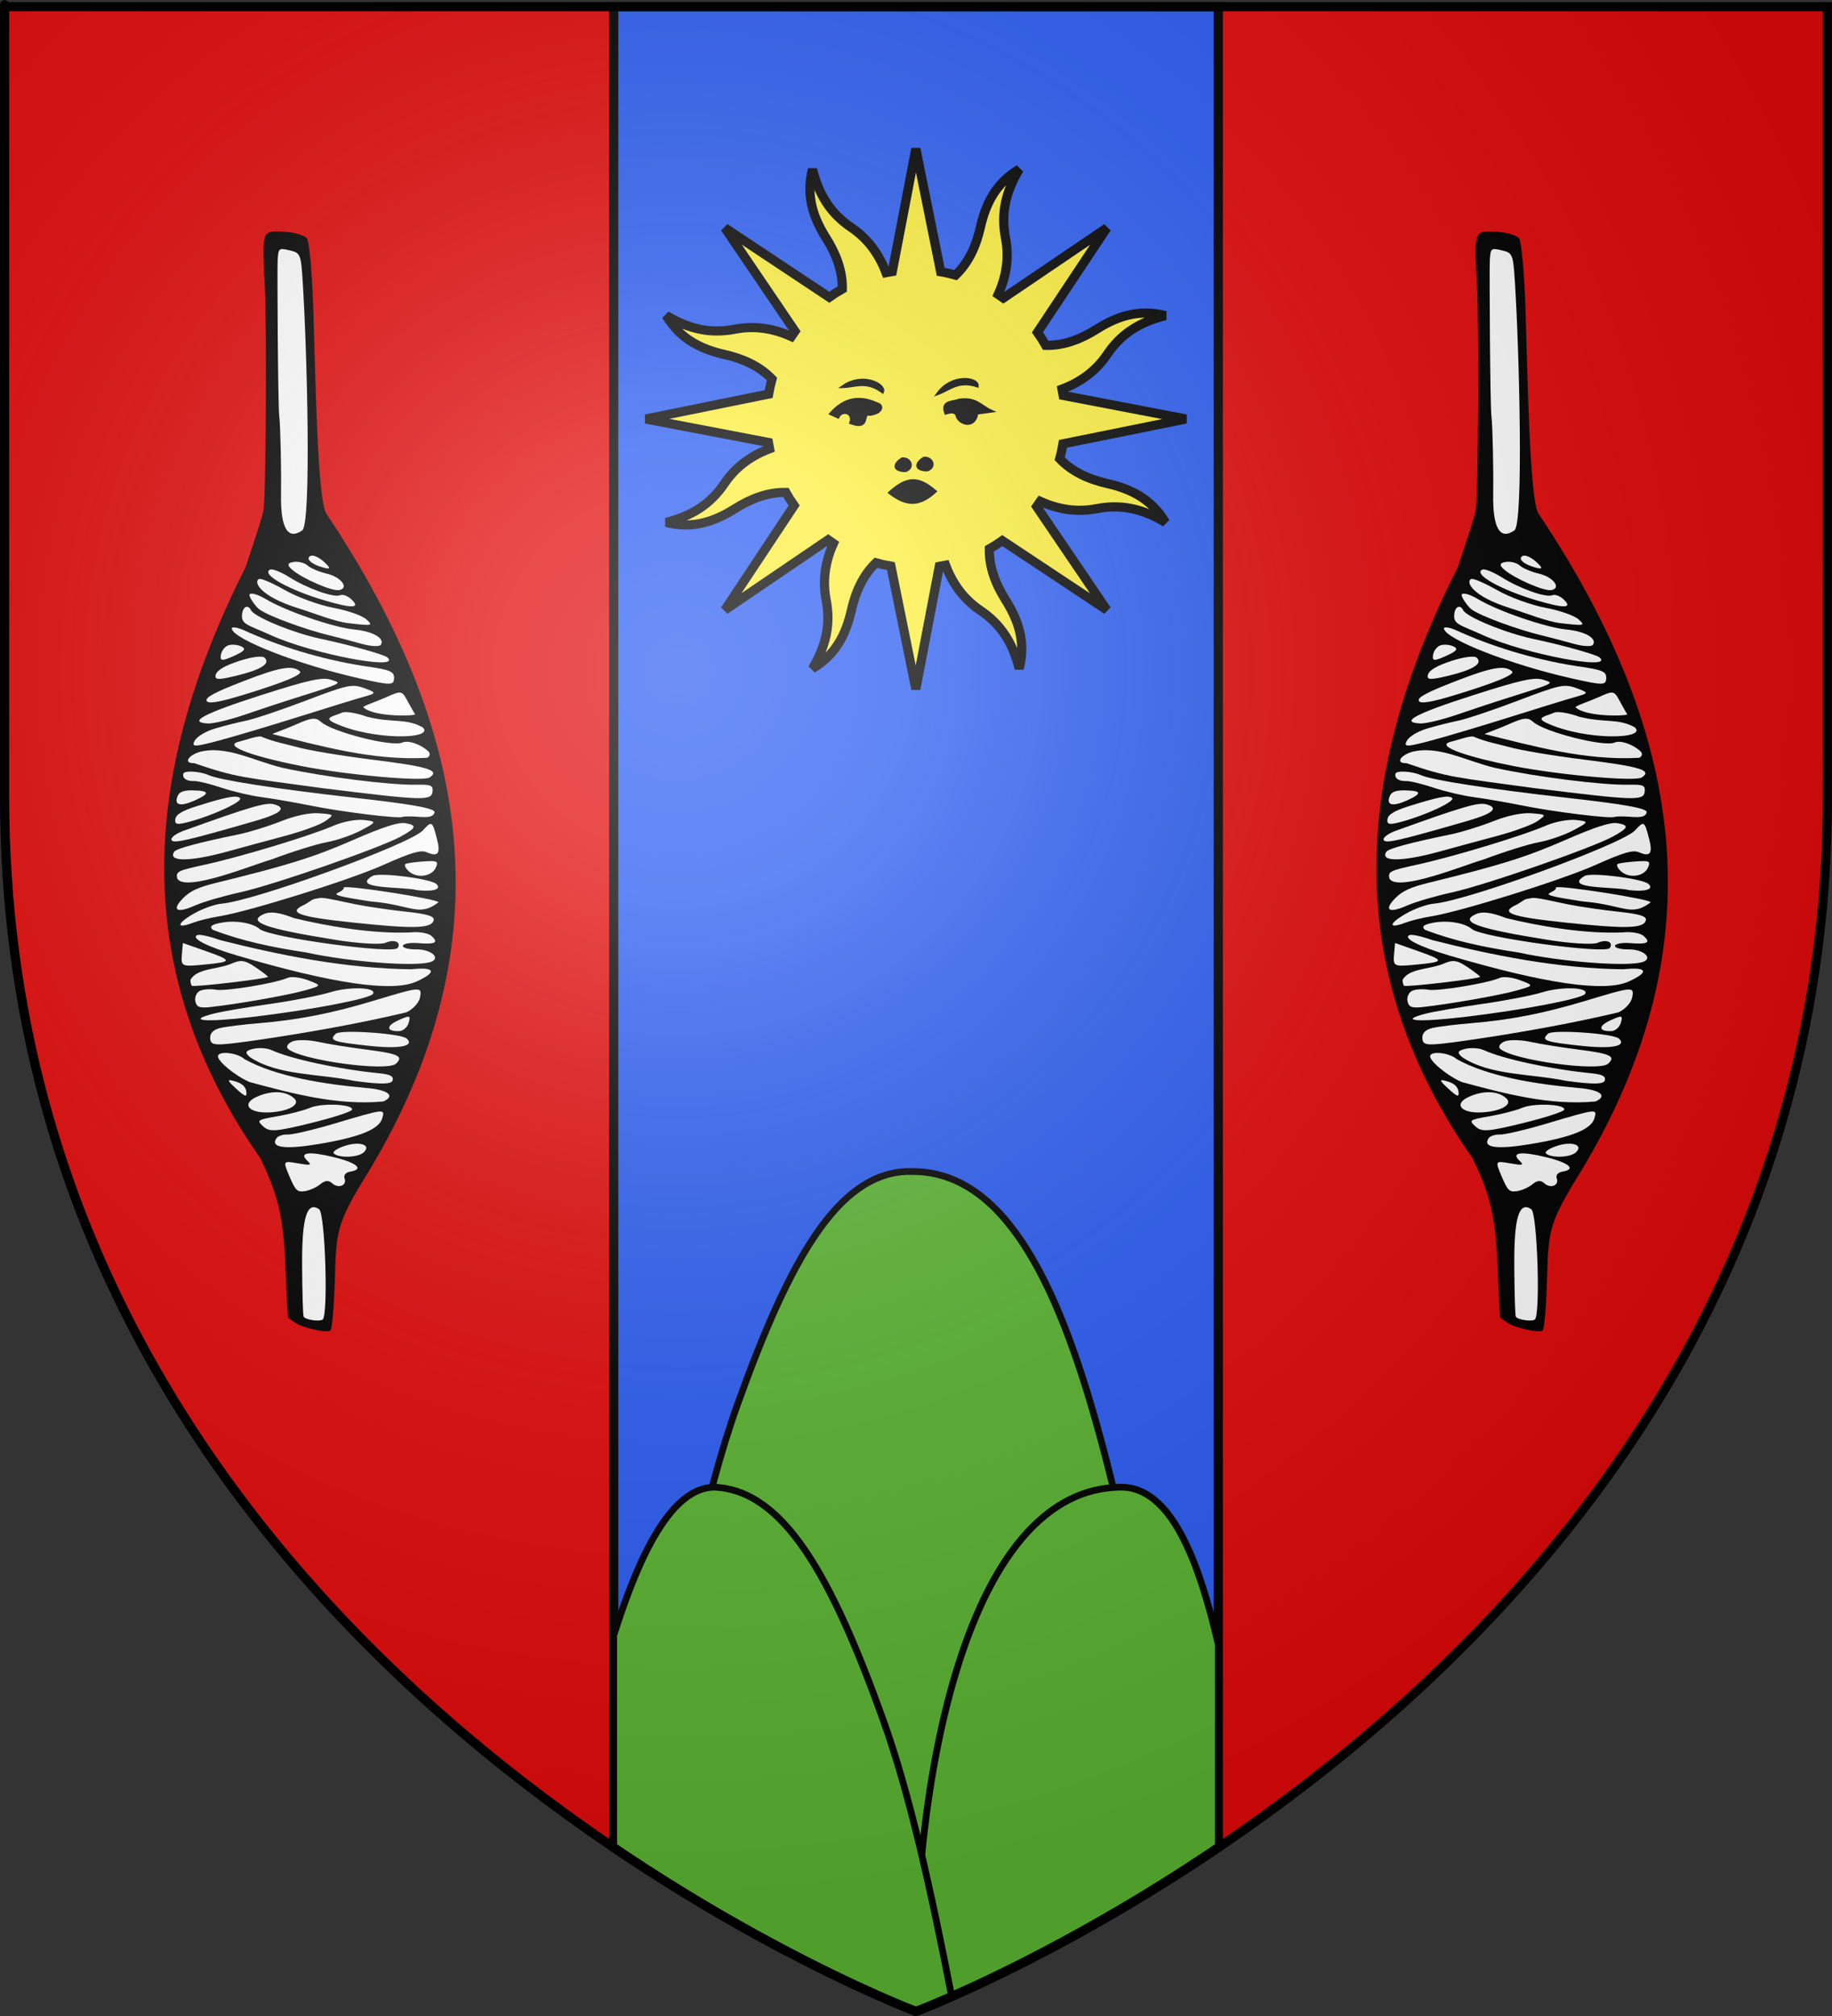 <?xml version="1.0" encoding="UTF-8" standalone="no"?>
<svg
   xmlns:dc="http://purl.org/dc/elements/1.1/"
   xmlns:cc="http://creativecommons.org/ns#"
   xmlns:rdf="http://www.w3.org/1999/02/22-rdf-syntax-ns#"
   xmlns:svg="http://www.w3.org/2000/svg"
   xmlns="http://www.w3.org/2000/svg"
   xmlns:xlink="http://www.w3.org/1999/xlink"
   xmlns:sodipodi="http://sodipodi.sourceforge.net/DTD/sodipodi-0.dtd"
   xmlns:inkscape="http://www.inkscape.org/namespaces/inkscape"
   height="660"
   width="600"
   version="1.0"
   id="svg2"
   sodipodi:version="0.32"
   inkscape:version="0.46"
   sodipodi:docname="Blason_ville_fr_Belmont-de-la-Loire_(Loire).svg"
   sodipodi:docbase="L:\Héraldique"
   inkscape:export-filename="/Users/olivier/Desktop/Blason Rouge/Blason_Vide_3D.png"
   inkscape:export-xdpi="144"
   inkscape:export-ydpi="144"
   inkscape:output_extension="org.inkscape.output.svg.inkscape">
  <rect width="100%" height="100%" fill="#333333" stroke="none"/>
  <sodipodi:namedview
     inkscape:window-height="977"
     inkscape:window-width="1280"
     inkscape:pageshadow="2"
     inkscape:pageopacity="0.0"
     guidetolerance="10.0"
     gridtolerance="10.0"
     objecttolerance="10.0"
     borderopacity="1.0"
     bordercolor="#666666"
     pagecolor="#ffffff"
     id="base"
     showgrid="false"
     height="660px"
     inkscape:zoom="1.1621206"
     inkscape:cx="300"
     inkscape:cy="330.00018"
     inkscape:window-x="-4"
     inkscape:window-y="-4"
     inkscape:current-layer="layer3"
     showguides="true"
     inkscape:guide-bbox="true"
     inkscape:object-nodes="true"
     inkscape:snap-global="false" />
  <desc
     id="desc4">Flag of Canton of Valais (Wallis)</desc>
  <defs
     id="defs6">
    <linearGradient
       id="linearGradient2893">
      <stop
         style="stop-color:white;stop-opacity:0.314;"
         offset="0"
         id="stop2895" />
      <stop
         id="stop2897"
         offset="0.19"
         style="stop-color:white;stop-opacity:0.251;" />
      <stop
         style="stop-color:#6b6b6b;stop-opacity:0.125;"
         offset="0.6"
         id="stop2901" />
      <stop
         style="stop-color:black;stop-opacity:0.125;"
         offset="1"
         id="stop2899" />
    </linearGradient>
    <radialGradient
       inkscape:collect="always"
       xlink:href="#linearGradient2893"
       id="radialGradient7455"
       gradientUnits="userSpaceOnUse"
       gradientTransform="matrix(1.353,0,0,1.349,622.371,739.872)"
       cx="221.445"
       cy="226.331"
       fx="221.445"
       fy="226.331"
       r="300" />
  </defs>
  <g
     inkscape:groupmode="layer"
     id="layer3"
     inkscape:label="Fond écu"
     style="display:inline"
     transform="translate(-700,-825.619)">
    <g
       style="fill:#ffffff"
       transform="translate(-68.901,875.857)"
       id="g6940">
      <g
         id="g6942"
         inkscape:label="Fond écu"
         style="opacity:1;fill:#ffffff;display:inline" />
      <g
         style="fill:#ffffff"
         id="g6946"
         inkscape:label="Meubles" />
      <g
         style="fill:#ffffff"
         id="g6948"
         inkscape:label="Reflet final" />
      <g
         style="fill:#ffffff"
         id="g6950"
         inkscape:label="Contour final" />
    </g>
    <g
       id="g8763"
       inkscape:label="Calque 1"
       transform="translate(856.099,673.494)">
      <g
         style="fill:#fcef3c;stroke:none;display:inline"
         id="g8765"
         inkscape:label="Calque 1"
         transform="translate(2.5e-6,2.6171874e-6)" />
    </g>
    <g
       transform="translate(930.598,874.97)"
       id="g8775"
       style="fill:#e20909;stroke:#5ab532;display:none">
      <g
         transform="matrix(0.432,0,0,0.433,137.581,209.864)"
         id="g8777"
         style="fill:#e20909;stroke:#5ab532;display:inline">
        <g
           id="g8779"
           style="fill:#e20909;fill-opacity:1;stroke:#5ab532">
          <path
             d="M 377.128,135.622 C 363.027,205.733 336.74,255.374 308.184,291.061 C 320.054,287.499 333.399,277.371 346.301,268.511 C 338.411,286.896 330.52,302.956 322.63,319.179 C 327.341,317.431 342.291,301.057 362.595,277.033 C 365.778,310.06 370.082,347.255 376.512,369.649 C 381.631,347.291 385.418,310.285 389.481,276.307 C 401.722,291.501 413.611,306.872 430.173,319.905 L 406.92,267.587 C 418.927,275.985 432.195,287.102 444.927,291.788 C 414.738,254.32 389.317,205.741 377.128,135.622 z"
             id="path8781"
             style="fill:#e20909;fill-opacity:1;fill-rule:evenodd;stroke:#5ab532;stroke-width:3;stroke-linecap:round;stroke-linejoin:round;stroke-miterlimit:4;stroke-dasharray:none;stroke-opacity:1" />
          <path
             d="M 319.723,139.698 C 318.427,135.62 300.185,148.673 290.128,121.31 C 314.12,148.894 338.908,92.269 358.962,130.251 C 365.151,145.922 338.04,173.112 319.723,139.698 z"
             id="path8783"
             style="fill:#e20909;fill-opacity:1;fill-rule:evenodd;stroke:#5ab532;stroke-width:3;stroke-linecap:round;stroke-linejoin:round;stroke-miterlimit:4;stroke-dasharray:none;stroke-opacity:1" />
          <path
             d="M 431.716,139.348 C 433.012,135.27 451.253,148.323 461.311,120.961 C 437.319,148.545 412.53,91.919 392.477,129.902 C 386.288,145.572 413.399,172.762 431.716,139.348 z"
             id="path8785"
             style="fill:#e20909;fill-opacity:1;fill-rule:evenodd;stroke:#5ab532;stroke-width:3;stroke-linecap:round;stroke-linejoin:round;stroke-miterlimit:4;stroke-dasharray:none;stroke-opacity:1;display:inline" />
          <path
             d="M 383.382,79.375 C 379.685,77.221 396.403,62.265 371.894,46.481 C 393.58,75.912 332.91,87.752 365.604,115.608 C 379.547,125.066 411.996,104.539 383.382,79.375 z"
             id="path8787"
             style="fill:#e20909;fill-opacity:1;fill-rule:evenodd;stroke:#5ab532;stroke-width:3;stroke-linecap:round;stroke-linejoin:round;stroke-miterlimit:4;stroke-dasharray:none;stroke-opacity:1;display:inline" />
        </g>
      </g>
    </g>
    <g
       transform="matrix(0.432,0,0,0.433,1068.18,1324.833)"
       style="fill:#e20909;fill-opacity:1;stroke:#e20909;display:none"
       id="g8799">
      <path
         style="fill:#e20909;fill-opacity:1;fill-rule:evenodd;stroke:#e20909;stroke-width:3;stroke-linecap:round;stroke-linejoin:round;stroke-miterlimit:4;stroke-dasharray:none;stroke-opacity:1"
         id="path8801"
         d="M 377.128,135.622 C 363.027,205.733 336.74,255.374 308.184,291.061 C 320.054,287.499 333.399,277.371 346.301,268.511 C 338.411,286.896 330.52,302.956 322.63,319.179 C 327.341,317.431 342.291,301.057 362.595,277.033 C 365.778,310.06 370.082,347.255 376.512,369.649 C 381.631,347.291 385.418,310.285 389.481,276.307 C 401.722,291.501 413.611,306.872 430.173,319.905 L 406.92,267.587 C 418.927,275.985 432.195,287.102 444.927,291.788 C 414.738,254.32 389.317,205.741 377.128,135.622 z" />
      <path
         style="fill:#e20909;fill-opacity:1;fill-rule:evenodd;stroke:#e20909;stroke-width:3;stroke-linecap:round;stroke-linejoin:round;stroke-miterlimit:4;stroke-dasharray:none;stroke-opacity:1"
         id="path8803"
         d="M 319.723,139.698 C 318.427,135.62 300.185,148.673 290.128,121.31 C 314.12,148.894 338.908,92.269 358.962,130.251 C 365.151,145.922 338.04,173.112 319.723,139.698 z" />
      <path
         style="fill:#e20909;fill-opacity:1;fill-rule:evenodd;stroke:#e20909;stroke-width:3;stroke-linecap:round;stroke-linejoin:round;stroke-miterlimit:4;stroke-dasharray:none;stroke-opacity:1;display:inline"
         id="path8805"
         d="M 431.716,139.348 C 433.012,135.27 451.253,148.323 461.311,120.961 C 437.319,148.545 412.53,91.919 392.477,129.902 C 386.288,145.572 413.399,172.762 431.716,139.348 z" />
      <path
         style="fill:#e20909;fill-opacity:1;fill-rule:evenodd;stroke:#e20909;stroke-width:3;stroke-linecap:round;stroke-linejoin:round;stroke-miterlimit:4;stroke-dasharray:none;stroke-opacity:1;display:inline"
         id="path8807"
         d="M 383.382,79.375 C 379.685,77.221 396.403,62.265 371.894,46.481 C 393.58,75.912 332.91,87.752 365.604,115.608 C 379.547,125.066 411.996,104.539 383.382,79.375 z" />
    </g>
    <g
       inkscape:label="Meubles"
       id="g4534"
       style="fill:#ffffff"
       transform="matrix(1.836,0,0,1.836,-796.402,-63.107)" />
    <g
       inkscape:label="Reflet final"
       id="g4536"
       style="fill:#ffffff"
       transform="matrix(1.836,0,0,1.836,-796.402,-63.107)" />
    <g
       inkscape:label="Contour final"
       id="g4538"
       style="fill:#ffffff"
       transform="matrix(1.836,0,0,1.836,-796.402,-63.107)" />
    <g
       transform="translate(-328.081,545.995)"
       inkscape:label="Calque 1"
       id="g7598">
      <g
         style="display:inline"
         id="g7425"
         inkscape:label="Calque 1"
         transform="translate(-99.286,234.286)">
        <g
           transform="translate(267.523,-111.429)"
           inkscape:label="Calque 1"
           id="g3199">
          <g
             id="g2836"
             inkscape:label="Calque 1"
             transform="translate(-446.848,-77.75)" />
        </g>
      </g>
    </g>
    <path
       d="M 1000,1484.119 C 1000,1484.119 1298.5,1371.799 1298.5,1086.347 C 1298.5,800.895 1298.5,827.795 1298.5,827.795 L 701.5,827.795 L 701.5,1086.347 C 701.5,1371.799 1000,1484.119 1000,1484.119 z"
       style="fill:#e20909;fill-opacity:1;fill-rule:evenodd;stroke:none;stroke-width:1px;stroke-linecap:butt;stroke-linejoin:miter;stroke-opacity:1;display:inline"
       id="path11587" />
    <path
       style="fill:#2b5df2;fill-opacity:1;stroke:#000000;stroke-width:3;stroke-miterlimit:4;stroke-dasharray:none;stroke-opacity:1;display:inline"
       d="M 901,827.806 L 901,1430.463 C 955.571,1467.384 1000,1484.119 1000,1484.119 C 1000,1484.119 1044.429,1467.384 1099,1430.463 L 1099,827.806 L 901,827.806 z"
       id="rect19390" />
    <g
       id="g7573"
       transform="translate(700,0)">
      <path
         id="path8531"
         d="M 296.938,1209.15 C 274.374,1210.071 258.65,1237.778 241.625,1285.181 C 230.322,1316.656 222.298,1358.975 213.094,1407.744 C 241.81,1443.875 270.124,1466.764 286.407,1478.369 C 294.994,1482.208 300,1484.119 300,1484.119 C 300,1484.119 305.866,1481.899 315.844,1477.369 C 315.851,1477.364 315.869,1477.373 315.875,1477.369 C 331.852,1465.822 358.169,1444.186 385.094,1411.025 L 370.875,1339.869 C 356.142,1273.042 338.489,1209.15 298.875,1209.15 C 298.322,1209.15 297.764,1209.133 297.219,1209.15 C 297.131,1209.153 297.026,1209.147 296.938,1209.15 z"
         style="fill:#5ab532;fill-opacity:1;fill-rule:evenodd;stroke:#000000;stroke-width:2.205;stroke-linecap:square;stroke-linejoin:miter;stroke-miterlimit:4;stroke-dasharray:none;stroke-dashoffset:0;stroke-opacity:1;display:inline" />
      <g
         transform="translate(3e-4,825.619)"
         id="g7569">
        <path
           style="fill:#5ab532;fill-opacity:1;fill-rule:evenodd;stroke:#000000;stroke-width:2.205;stroke-linecap:square;stroke-linejoin:miter;stroke-miterlimit:4;stroke-dasharray:none;stroke-dashoffset:0;stroke-opacity:1;display:inline"
           d="M 367.188,486.875 C 311.628,487.298 297.815,601.081 300.25,658.406 C 300.274,658.397 300.48,658.301 300.531,658.281 C 300.705,658.215 301.385,657.974 302.031,657.718 C 302.224,657.641 302.655,657.464 302.875,657.375 C 304.159,656.855 305.639,656.228 307.781,655.312 C 308.332,655.077 309.021,654.793 309.625,654.531 C 310.335,654.223 311.186,653.845 311.969,653.5 C 312.016,653.479 312.078,653.458 312.125,653.437 C 313.612,652.779 315.211,652.039 316.938,651.25 C 317.889,650.814 318.979,650.319 320,649.843 C 320.832,649.456 321.78,649.008 322.656,648.593 C 323.842,648.032 325.143,647.423 326.406,646.812 C 327.234,646.411 328.171,645.953 329.031,645.531 C 329.541,645.281 330.105,644.976 330.625,644.718 C 332.394,643.843 334.173,642.962 336.062,642 C 338.508,640.755 341.054,639.423 343.688,638.031 C 345.665,636.986 347.737,635.878 349.812,634.75 C 349.884,634.711 349.96,634.664 350.031,634.625 C 352.875,633.076 355.801,631.458 358.812,629.75 C 360.276,628.919 361.75,628.055 363.25,627.187 C 363.329,627.141 363.42,627.108 363.5,627.062 C 365.494,625.907 367.54,624.722 369.594,623.5 C 371.039,622.64 372.496,621.768 373.969,620.875 C 374.072,620.812 374.178,620.75 374.281,620.687 C 375.594,619.89 376.948,619.073 378.281,618.25 C 378.548,618.085 378.826,617.916 379.094,617.75 C 380.525,616.862 381.953,615.949 383.406,615.031 C 383.583,614.919 383.76,614.8 383.938,614.687 C 384.383,614.405 384.834,614.097 385.281,613.812 C 386.484,613.046 387.69,612.319 388.906,611.531 C 390.568,610.456 392.222,609.364 393.906,608.25 C 395.597,607.131 397.288,606.002 399,604.843 L 399,604.812 L 399,538.312 C 392.518,510.392 383.357,486.855 367.188,486.875 z"
           id="path18897" />
        <path
           style="fill:#5ab532;fill-opacity:1;fill-rule:evenodd;stroke:#000000;stroke-width:2.205;stroke-linecap:square;stroke-linejoin:miter;stroke-miterlimit:4;stroke-dasharray:none;stroke-dashoffset:0;stroke-opacity:1;display:inline"
           d="M 233.906,486.875 C 220.006,487.054 209.455,508.579 201,535.406 L 201,604.843 C 202.705,605.997 204.409,607.135 206.094,608.25 C 207.474,609.163 208.854,610.05 210.219,610.937 C 210.955,611.415 211.675,611.904 212.406,612.375 C 212.861,612.668 213.328,612.96 213.781,613.25 C 214.536,613.733 215.313,614.212 216.062,614.687 C 217.667,615.703 219.234,616.708 220.812,617.687 C 221.052,617.836 221.292,617.977 221.531,618.125 C 222.481,618.712 223.435,619.301 224.375,619.875 C 224.817,620.145 225.279,620.42 225.719,620.687 C 226.994,621.461 228.276,622.251 229.531,623 C 229.818,623.171 230.121,623.33 230.406,623.5 C 233.496,625.337 236.516,627.126 239.469,628.812 C 239.476,628.817 239.492,628.808 239.5,628.812 C 242.46,630.502 245.351,632.116 248.156,633.656 C 248.395,633.787 248.637,633.932 248.875,634.062 C 253.931,636.828 258.721,639.312 263.188,641.593 C 263.695,641.853 264.188,642.122 264.688,642.375 C 265.705,642.89 266.674,643.385 267.656,643.875 C 269.262,644.676 270.838,645.454 272.344,646.187 C 272.666,646.344 273.026,646.533 273.344,646.687 C 274.697,647.343 276.079,647.994 277.344,648.593 C 279.363,649.55 281.281,650.435 283.062,651.25 C 284.219,651.778 285.388,652.312 286.438,652.781 C 286.954,653.012 287.542,653.283 288.031,653.5 C 288.958,653.909 289.954,654.33 290.781,654.687 C 291.657,655.066 292.336,655.366 293.094,655.687 C 294.906,656.455 296.488,657.117 297.594,657.562 C 297.685,657.599 297.883,657.684 297.969,657.718 C 299.091,658.166 300,658.5 300,658.5 C 300,658.5 301.065,658.093 303.062,657.281 C 303.563,657.077 304.291,656.754 304.906,656.5 C 305.524,656.244 306.014,656.061 306.75,655.75 C 307.801,655.305 309.074,654.74 310.344,654.187 C 310.798,653.989 311.206,653.837 311.688,653.625 C 304.775,618.23 297.953,587.313 289.188,562.906 C 272.163,515.503 256.47,487.796 233.906,486.875 z"
           id="path18900" />
      </g>
    </g>
  </g>
  <g
     inkscape:groupmode="layer"
     id="layer4"
     inkscape:label="Meubles"
     style="display:inline"
     transform="translate(-700,-825.619)">
    <g
       style="display:inline"
       id="g21146"
       inkscape:label="Calque 1"
       transform="translate(908,870.322)">
      <g
         transform="matrix(0.754,0,0,0.754,-21.16,-18.769)"
         id="g2129"
         style="opacity:1;display:inline">
        <path
           style="opacity:1;fill:#fcef3c;fill-opacity:1;fill-rule:nonzero;stroke:#000000;stroke-width:3.977;stroke-linecap:butt;stroke-linejoin:miter;marker:none;marker-start:none;marker-mid:none;marker-end:none;stroke-miterlimit:4;stroke-dasharray:none;stroke-dashoffset:0;stroke-opacity:1;visibility:visible;display:inline;overflow:visible"
           d="M 105.115,39.111 C 102.179,50.593 105.415,60.045 111.026,68.951 C 115.365,75.839 118.216,83.178 118.081,91.064 C 116.107,92.177 114.225,93.377 112.408,94.668 L 67.06,64.547 L 97.504,109.395 C 96.957,110.15 96.424,110.935 95.911,111.712 C 87.276,107.822 79.17,107.05 71.446,108.545 C 60.526,110.657 51.256,108.37 41.576,102.6 C 47.619,112.796 56.635,117.189 66.9,119.519 C 74.854,121.324 82.044,124.492 87.531,130.186 C 86.934,132.331 86.441,134.501 86.066,136.704 L 32.688,147.528 L 85.945,157.713 C 86.092,158.629 86.268,159.543 86.455,160.458 C 77.596,163.809 71.298,168.983 66.891,175.503 C 60.664,184.718 52.535,189.658 41.61,192.423 C 53.093,195.359 62.529,192.085 71.436,186.474 C 78.323,182.135 85.662,179.284 93.548,179.419 C 94.661,181.393 95.861,183.275 97.152,185.092 L 67.047,230.478 L 111.917,199.98 C 112.666,200.522 113.425,201.08 114.196,201.589 C 110.306,210.224 109.55,218.368 111.044,226.092 C 113.157,237.012 110.854,246.244 105.084,255.924 C 115.28,249.881 119.673,240.865 122.003,230.6 C 123.808,222.646 126.976,215.456 132.67,209.969 C 134.82,210.568 136.981,211.059 139.188,211.434 L 150.012,264.812 L 160.197,211.555 C 161.113,211.408 162.027,211.232 162.942,211.045 C 166.292,219.906 171.469,226.203 177.987,230.609 C 187.202,236.836 192.142,244.965 194.908,255.89 C 197.844,244.407 194.569,234.971 188.958,226.064 C 184.61,219.164 181.791,211.847 181.942,203.936 C 183.902,202.829 185.77,201.631 187.576,200.348 L 232.963,230.453 L 202.502,185.567 C 203.037,184.827 203.57,184.065 204.073,183.304 C 212.71,187.205 220.848,187.95 228.577,186.456 C 239.496,184.343 248.728,186.646 258.409,192.416 C 252.365,182.22 243.365,177.866 233.1,175.535 C 225.155,173.732 217.973,170.503 212.492,164.814 C 213.087,162.673 213.544,160.511 213.918,158.312 L 267.312,147.526 L 214.039,137.303 C 213.892,136.387 213.716,135.473 213.529,134.558 C 222.396,131.21 228.686,126.034 233.093,119.513 C 239.32,110.298 247.465,105.396 258.389,102.631 C 246.907,99.695 237.455,102.931 228.549,108.542 C 221.648,112.89 214.331,115.709 206.42,115.558 C 205.313,113.598 204.116,111.73 202.832,109.924 L 232.953,64.576 L 188.051,94.998 C 187.311,94.463 186.549,93.93 185.788,93.427 C 189.684,84.794 190.45,76.686 188.955,68.962 C 186.843,58.042 189.13,48.772 194.9,39.091 C 184.704,45.135 180.35,54.135 178.02,64.4 C 176.212,72.363 172.989,79.576 167.276,85.062 C 165.141,84.469 162.988,83.955 160.796,83.582 L 150.01,30.188 L 139.787,83.461 C 138.871,83.608 137.957,83.784 137.042,83.971 C 133.691,75.11 128.518,68.814 121.997,64.407 C 112.782,58.18 107.88,50.035 105.115,39.111 z"
           id="path2140" />
        <path
           style="fill:#000000;fill-opacity:1;fill-rule:evenodd;stroke:#000000;stroke-width:1.326px;stroke-linecap:butt;stroke-linejoin:miter;stroke-opacity:1"
           d="M 138.694,179.527 C 145.79,185.006 151.329,185.419 158.383,178.958 C 151.087,172.699 146.3,172.696 138.694,179.527 z"
           id="path6604"
           sodipodi:nodetypes="ccc" />
        <path
           style="fill:#000000;fill-opacity:1;fill-rule:evenodd;stroke:#000000;stroke-width:1.326px;stroke-linecap:butt;stroke-linejoin:miter;stroke-opacity:1"
           d="M 121.784,149.16 C 123.306,144.566 117.919,143.101 116.172,146.634 L 113.086,145.231 C 119.406,138.091 126.222,137.708 133.289,141.022 C 135.651,141.568 135.551,144.775 129.922,145.512 C 126.26,144.328 130.402,152.397 121.784,149.16 z"
           id="path6606"
           sodipodi:nodetypes="cccccc" />
        <path
           style="fill:#000000;fill-opacity:1;fill-rule:evenodd;stroke:#000000;stroke-width:1.326px;stroke-linecap:butt;stroke-linejoin:miter;stroke-opacity:1"
           d="M 118.417,133.446 C 123.799,133.311 128.491,130.528 135.534,135.691 C 136.786,132.721 126.933,127.436 118.417,133.446 z"
           id="path6608"
           sodipodi:nodetypes="ccc" />
        <path
           style="fill:#000000;fill-opacity:1;fill-rule:evenodd;stroke:#000000;stroke-width:1.326px;stroke-linecap:butt;stroke-linejoin:miter;stroke-opacity:1"
           d="M 159.713,136.412 C 164.775,134.58 168.345,130.455 176.66,133.123 C 176.907,129.91 165.888,128.015 159.713,136.412 z"
           id="path6610"
           sodipodi:nodetypes="ccc" />
        <path
           style="fill:#000000;fill-opacity:1;fill-rule:evenodd;stroke:#000000;stroke-width:1.326px;stroke-linecap:butt;stroke-linejoin:miter;stroke-opacity:1"
           d="M 167.803,145.512 C 166.212,143.729 164.622,144.607 163.032,144.951 C 161.03,139.68 166.123,140.492 168.925,139.339 C 176.314,138.436 177.81,141.861 182.674,144.109 L 176.501,144.951 C 175.481,152.187 168.118,149.314 167.803,145.512 z"
           id="path6612"
           sodipodi:nodetypes="cccccc" />
        <path
           style="fill:#000000;fill-opacity:1;fill-rule:evenodd;stroke:#000000;stroke-width:1.326px;stroke-linecap:butt;stroke-linejoin:miter;stroke-opacity:1"
           d="M 153.492,164.593 C 156.961,164.153 158.731,168.399 154.895,169.643 C 149.277,169.502 150.269,166.602 153.492,164.593 z"
           id="path6614" />
        <path
           style="fill:#000000;fill-opacity:1;fill-rule:evenodd;stroke:#000000;stroke-width:1.326px;stroke-linecap:butt;stroke-linejoin:miter;stroke-opacity:1"
           d="M 144.038,164.889 C 147.507,164.449 149.277,168.695 145.441,169.94 C 139.823,169.799 140.815,166.899 144.038,164.889 z"
           id="path6616"
           sodipodi:nodetypes="ccc" />
      </g>
    </g>
    <g
       style="display:inline"
       id="g7042"
       transform="translate(700,869.619)">
      <path
         style="fill:#000000;fill-opacity:1;stroke:none;stroke-opacity:1"
         d="M 96.588,388.968 C 99.088,390.716 106.939,392.485 108.222,391.588 C 108.77,391.205 109.434,383.23 109.699,373.866 C 110.1,359.65 110.441,356.638 118.426,343.272 C 165.706,267.968 155.978,197.479 106.89,124.173 C 103.873,119.856 103.232,75.851 102.629,57.583 C 102.239,45.755 101.306,35.19 100.556,34.107 C 99.806,33.023 96.384,32.02 92.952,31.877 C 85.615,31.572 85.792,31.048 86.749,50.265 C 87.375,62.833 87.141,118.768 86.265,123.351 C 85.987,124.802 83.344,133.1 80.391,141.792 C 45.327,211.156 42.867,274.717 85.381,335.34 C 90.841,347.097 92.848,353.146 93.558,372.273 C 93.864,380.504 94.238,387.325 94.39,387.431 C 94.541,387.537 95.531,388.228 96.588,388.968 z"
         id="path15311"
         sodipodi:nodetypes="cssccsssssccssc" />
      <path
         style="fill:#ffffff;fill-opacity:1;stroke:none;stroke-opacity:1"
         d="M 98.944,370.318 C 98.852,354.602 100.497,349.161 104.519,351.879 C 106.5,353.218 107.564,386.672 105.667,387.998 C 104.593,388.749 100.03,388.061 99.445,387.06 C 99.221,386.675 98.995,379.141 98.944,370.318 z"
         id="path15313" />
      <path
         style="fill:#ffffff;fill-opacity:1;stroke:none;stroke-opacity:1"
         d="M 92.044,117.584 C 92.159,111.537 91.894,95.698 91.456,92.165 C 91.017,88.631 90.777,43.799 90.921,41.426 C 91.179,37.2 91.259,37.13 94.86,37.954 C 98.364,38.757 98.563,39.229 99.131,48.059 C 100.588,70.738 102.028,127.511 98.987,129.636 C 94.798,132.564 91.805,130.144 92.044,117.584 z"
         id="path15409"
         sodipodi:nodetypes="csssssc" />
      <g
         transform="matrix(2.295,0,0,1.469,-1020.467,-11.699)"
         id="g6780"
         style="fill:#ffffff">
        <path
           id="path15315"
           d="M 487.144,237.267 C 489.013,237.774 489.18,237.701 488.497,236.683 C 487.256,234.834 488.711,234.534 492.295,235.899 C 495.618,237.164 496.66,238.616 494.611,239.126 C 494.009,239.275 493.65,239.935 493.813,240.592 C 494.212,242.195 492.94,242.993 492.039,241.705 C 491.548,241.002 491.022,241.068 490.372,241.916 C 489.851,242.598 488.863,243.295 488.178,243.465 C 487.075,243.739 486.822,243.368 485.971,240.232 C 485.014,236.701 485.018,236.691 487.144,237.267 z"
           style="fill:#ffffff;fill-opacity:1;stroke:none;stroke-opacity:1" />
        <path
           id="path15317"
           d="M 491.122,238.996 C 492.253,239.457 492.33,239.367 491.653,238.381 C 491.217,237.746 490.566,237.432 490.205,237.684 C 489.406,238.243 489.457,238.317 491.122,238.996 z"
           style="fill:#ffffff;fill-opacity:1;stroke:none;stroke-opacity:1" />
        <path
           id="path15319"
           d="M 484.098,231.678 C 484.312,231.183 485.04,230.81 485.716,230.851 C 486.392,230.892 489.267,229.849 492.106,228.534 C 499.647,225.043 499.583,225.054 499.203,227.202 C 498.76,229.7 495.953,231.467 489.98,233.006 C 485.233,234.228 483.196,233.769 484.098,231.678 z"
           style="fill:#ffffff;fill-opacity:1;stroke:none;stroke-opacity:1" />
        <path
           id="path15321"
           d="M 484.283,226.768 C 485.973,226.305 488.04,225.467 488.878,224.905 C 490.566,223.772 495.104,224.085 494.886,225.319 C 494.809,225.751 492.158,227.096 488.994,228.308 C 483.999,230.222 483.107,230.322 482.226,229.061 C 481.249,227.664 481.327,227.577 484.283,226.768 z"
           style="fill:#ffffff;fill-opacity:1;stroke:none;stroke-opacity:1" />
        <path
           id="path15323"
           d="M 481.303,222.434 C 483.411,220.96 485.447,221.102 486.637,222.805 C 487.61,224.197 485.737,225.783 482.951,225.928 C 480.076,226.077 479.088,223.982 481.303,222.434 z"
           style="fill:#ffffff;fill-opacity:1;stroke:none;stroke-opacity:1" />
        <path
           id="path15325"
           d="M 478.195,218.994 C 479.194,219.456 479.709,220.192 479.799,221.289 C 479.909,222.606 479.638,222.481 478.329,220.608 C 477.02,218.736 476.996,218.439 478.195,218.994 z"
           style="fill:#ffffff;fill-opacity:1;stroke:none;stroke-opacity:1" />
        <path
           sodipodi:nodetypes="cccccc"
           id="path15327"
           d="M 475.758,213.304 C 475.963,212.149 478.577,212.67 479.548,214.058 C 484.071,217.966 490.846,219.627 496.814,220.465 C 500.009,220.847 501.162,222.218 499.353,223.482 C 492.796,224.462 486.238,221.659 480.278,219.163 C 478.246,217.831 475.571,214.362 475.758,213.304 z"
           style="fill:#ffffff;fill-opacity:1;stroke:none;stroke-opacity:1" />
        <path
           sodipodi:nodetypes="csssccsc"
           id="path15329"
           d="M 476.129,207.092 C 476.997,206.787 479.522,206.304 481.741,206.02 C 487.13,205.329 492.054,203.823 497.821,201.102 C 504.748,197.833 504.898,197.816 504.582,200.327 C 504.435,201.492 503.554,202.977 502.625,203.626 C 495.65,206.206 488.299,208.223 480.994,209.886 C 475.268,211.14 474.73,211.103 474.644,209.451 C 474.583,208.258 475.085,207.459 476.129,207.092 z"
           style="fill:#ffffff;fill-opacity:1;stroke:none;stroke-opacity:1" />
        <path
           id="path15331"
           d="M 493.748,233.435 C 495.927,232.267 497.698,233.134 496.563,234.813 C 495.769,235.989 493.039,236.154 492.283,235.072 C 492.045,234.731 492.705,233.995 493.748,233.435 z"
           style="fill:#ffffff;fill-opacity:1;stroke:none;stroke-opacity:1" />
        <path
           id="path15333"
           d="M 475.137,203.907 C 476.29,203.445 479.896,202.478 483.151,201.758 C 486.406,201.038 490.286,199.863 491.773,199.147 C 494.549,197.809 498.504,198.05 497.87,199.518 C 497.403,200.602 488.871,203.139 480.549,204.669 C 473.879,205.895 471.138,205.509 475.137,203.907 z"
           style="fill:#ffffff;fill-opacity:1;stroke:none;stroke-opacity:1" />
        <path
           sodipodi:nodetypes="csssccc"
           id="path15335"
           d="M 480.778,211.758 C 481.592,211.457 482.77,211.581 483.396,212.033 C 486.141,214.013 492.998,216.32 498.774,217.205 C 500.334,217.445 500.842,217.861 500.68,218.77 C 500.519,219.68 499.071,219.717 495.236,218.91 C 490.06,217.236 484.353,217.744 480.367,213.663 C 479.548,212.621 479.643,212.178 480.778,211.758 z"
           style="fill:#ffffff;fill-opacity:1;stroke:none;stroke-opacity:1" />
        <path
           id="path15337"
           d="M 473.201,198.815 C 473.685,198.477 474.711,198.373 475.481,198.585 C 476.891,198.972 483.987,197.133 485.698,195.937 C 486.203,195.584 487.514,195.824 488.61,196.471 C 490.58,197.634 490.575,197.66 488.153,198.736 C 485.752,199.803 478.461,201.806 474.647,202.448 C 473.107,202.706 472.679,202.435 472.52,201.101 C 472.41,200.182 472.717,199.154 473.201,198.815 z"
           style="fill:#ffffff;fill-opacity:1;stroke:none;stroke-opacity:1" />
        <path
           sodipodi:nodetypes="ccsssc"
           id="path15339"
           d="M 471.828,196.359 C 472.767,193.844 475.418,194.099 477.491,192.888 C 479,191.834 479.555,191.936 481.089,193.546 C 482.087,194.593 482.892,195.565 482.878,195.704 C 482.837,196.127 472.273,198.066 472.03,197.695 C 471.906,197.506 471.815,196.905 471.828,196.359 z"
           style="fill:#ffffff;fill-opacity:1;stroke:none;stroke-opacity:1" />
        <path
           id="path15341"
           d="M 470.619,190.446 L 470.748,188.171 L 474.132,190.033 C 477.869,192.088 477.832,192.383 473.755,192.988 C 470.502,193.471 470.45,193.43 470.619,190.446 z"
           style="fill:#ffffff;fill-opacity:1;stroke:none;stroke-opacity:1" />
        <path
           id="path15343"
           d="M 486.333,210.133 C 486.969,209.689 488.634,209.715 490.034,210.191 C 491.434,210.668 494.492,211.438 496.83,211.903 C 501.516,212.835 502.286,213.396 501.163,215.058 C 499.9,216.927 487.525,214.278 485.753,211.759 C 485.436,211.309 485.698,210.578 486.333,210.133 z"
           style="fill:#ffffff;fill-opacity:1;stroke:none;stroke-opacity:1" />
        <path
           sodipodi:nodetypes="cccssc"
           id="path15345"
           d="M 472.799,186.408 C 473.118,186.185 474.559,186.674 476.001,187.495 C 484.619,190.917 493.983,193.855 503.324,194.026 C 506.775,193.444 507.092,194.648 504.049,196.775 C 500.629,199.165 492.21,197.258 478.593,191.009 C 474.228,189.006 471.819,187.093 472.799,186.408 z"
           style="fill:#ffffff;fill-opacity:1;stroke:none;stroke-opacity:1" />
        <path
           id="path15347"
           d="M 472.27,181.652 C 473.504,180.537 475.319,179.521 476.304,179.394 C 480.957,178.792 503.175,166.15 504.994,163.069 C 506.278,160.893 506.335,160.946 506.995,164.913 C 507.554,168.267 507.171,169.049 505.517,167.931 C 504.698,167.378 503.287,168.026 499.41,170.736 C 494.499,174.168 480.094,181.197 475.793,182.26 C 474.614,182.551 472.974,183.189 472.149,183.679 C 469.749,185.1 469.823,183.862 472.27,181.652 z"
           style="fill:#ffffff;fill-opacity:1;stroke:none;stroke-opacity:1" />
        <path
           id="path15349"
           d="M 470.828,178.098 C 471.808,176.564 473.008,175.71 475.555,174.737 C 485.706,170.859 489.422,169.045 494.982,165.255 C 499.271,162.331 501.513,161.194 502.471,161.457 C 504.203,161.933 504.09,162.49 501.873,164.409 C 498.945,166.944 483.59,175.283 478.931,176.868 C 476.546,177.68 473.633,179.011 472.457,179.826 C 469.829,181.649 469.074,180.848 470.828,178.098 z"
           style="fill:#ffffff;fill-opacity:1;stroke:none;stroke-opacity:1" />
        <path
           id="path15351"
           d="M 492.572,208.382 C 493.236,207.399 501.89,208.32 502.686,209.458 C 503.867,211.148 501.704,211.818 497.396,211.096 C 492.107,210.21 491.549,209.896 492.572,208.382 z"
           style="fill:#ffffff;fill-opacity:1;stroke:none;stroke-opacity:1" />
        <path
           sodipodi:nodetypes="csssssccsssssccc"
           id="path15353"
           d="M 476.12,183.675 C 478.176,183.033 480.659,183.648 481.71,185.06 C 483.099,186.927 500.778,190.712 501.398,189.275 C 501.961,187.969 500.902,187.262 499.671,188.122 C 499.019,188.578 495.857,188.296 492.645,187.495 C 482.43,184.947 479.794,183.47 482.316,181.708 C 483.222,181.075 484.551,181.357 486.599,182.618 C 491.476,184.46 497.823,186.164 503.212,185.812 C 504.414,185.591 505.777,185.952 506.241,186.615 C 507.284,188.108 506.774,188.509 504.239,188.189 C 503.159,188.053 502.214,188.322 502.14,188.787 C 502.066,189.252 502.954,189.615 504.114,189.595 C 506.073,189.559 507.534,191.411 506.253,192.306 C 504.452,193.565 494.731,192.46 488.295,190.265 C 483.551,189.14 479.199,187.749 475.012,185.226 C 474.504,184.499 474.798,184.088 476.12,183.675 z"
           style="fill:#ffffff;fill-opacity:1;stroke:none;stroke-opacity:1" />
        <path
           sodipodi:nodetypes="cssssccc"
           id="path15355"
           d="M 473.885,170.713 C 478.988,168.975 488.9,164.293 492.185,162.068 C 493.579,161.124 495.46,160.563 496.579,160.758 C 498.445,161.083 498.427,161.189 496.201,163.039 C 494.917,164.106 492.706,165.303 491.287,165.699 C 489.869,166.095 486.286,167.845 483.325,169.588 C 481.037,170.558 470.966,177.047 469.932,173.759 C 469.749,172.226 469.992,172.039 473.885,170.713 z"
           style="fill:#ffffff;fill-opacity:1;stroke:none;stroke-opacity:1" />
        <path
           id="path15357"
           d="M 469.515,167.817 C 469.817,167.117 472.975,165.791 478.683,163.965 C 480.213,163.476 482.945,162.155 484.755,161.03 C 486.784,159.768 488.876,159.089 490.211,159.257 C 492.376,159.531 492.376,159.531 491.099,160.978 C 490.396,161.774 487.78,163.276 485.286,164.316 C 482.792,165.356 479.14,166.903 477.171,167.755 C 471.759,170.094 468.522,170.12 469.515,167.817 z"
           style="fill:#ffffff;fill-opacity:1;stroke:none;stroke-opacity:1" />
        <path
           id="path15359"
           d="M 470.888,163.131 C 480.374,157.793 482.622,156.768 483.762,157.259 C 485.623,158.062 484.74,159.307 481.165,160.922 C 471.24,165.405 469.366,166.071 469.12,165.205 C 468.974,164.694 469.77,163.76 470.888,163.131 z"
           style="fill:#ffffff;fill-opacity:1;stroke:none;stroke-opacity:1" />
        <path
           id="path15361"
           d="M 501.51,205.382 C 503.15,204.236 503.265,204.28 502.97,205.941 C 502.795,206.932 502.188,207.77 501.622,207.802 C 499.757,207.907 499.699,206.648 501.51,205.382 z"
           style="fill:#ffffff;fill-opacity:1;stroke:none;stroke-opacity:1" />
        <path
           id="path15363"
           d="M 472.75,157.662 C 476.988,155.582 478.403,155.167 478.89,155.863 C 479.378,156.561 475.378,159.526 471.888,161.054 C 469.956,161.9 469.562,161.819 469.663,160.599 C 469.752,159.533 470.618,158.709 472.75,157.662 z"
           style="fill:#ffffff;fill-opacity:1;stroke:none;stroke-opacity:1" />
        <path
           sodipodi:nodetypes="ccssssc"
           id="path15365"
           d="M 488.149,179.583 C 489.383,178.47 488.983,178.439 490.225,178.165 C 490.678,177.853 493.751,179.045 495.46,179.57 C 497.169,180.095 500.41,180.831 502.662,181.205 C 505.665,181.704 506.698,182.216 506.537,183.123 C 506.216,184.939 503.759,185.047 495.123,183.627 C 487.137,182.313 485.555,181.396 488.149,179.583 z"
           style="fill:#ffffff;fill-opacity:1;stroke:none;stroke-opacity:1" />
        <path
           id="path15367"
           d="M 470.009,155.372 C 470.251,154.491 470.871,154.127 472.085,154.153 C 474.578,154.207 474.676,154.838 472.436,156.404 C 470.359,157.855 469.435,157.462 470.009,155.372 z"
           style="fill:#ffffff;fill-opacity:1;stroke:none;stroke-opacity:1" />
        <path
           id="path15369"
           d="M 470.814,150.427 C 470.946,149.679 473.175,149.885 474.435,150.761 C 476.053,151.886 484.167,153.85 495.329,155.817 C 503.739,157.3 506.819,158.187 506.661,159.08 C 506.503,159.974 505.905,160.24 504.461,160.057 C 503.37,159.92 502.309,159.925 502.103,160.069 C 501.482,160.503 493.587,158.991 488.999,157.558 C 486.633,156.819 483.46,155.963 481.947,155.655 C 480.434,155.347 477.871,154.404 476.251,153.559 C 474.632,152.715 472.878,152.048 472.354,152.078 C 471.276,152.139 470.633,151.449 470.814,150.427 z"
           style="fill:#ffffff;fill-opacity:1;stroke:none;stroke-opacity:1" />
        <path
           sodipodi:nodetypes="ccssccc"
           id="path15371"
           d="M 473.017,145.635 C 476.85,143.978 480.76,147.536 484.949,149.122 C 490.974,151.18 500.299,153.011 504.15,152.893 C 506.181,152.83 506.486,153.051 506.366,154.498 C 506.201,156.492 504.96,156.429 490.941,153.718 C 479.14,151.205 478.391,151.316 472.355,148.088 C 470.9,148.17 471.333,146.563 473.017,145.635 z"
           style="fill:#ffffff;fill-opacity:1;stroke:none;stroke-opacity:1" />
        <path
           sodipodi:nodetypes="cccc"
           id="path15373"
           d="M 493.717,175.777 C 494.446,175.268 507.19,178.402 507.229,179.093 C 504.403,182.5 503.368,179.633 497.504,178.901 C 489.612,177.003 493.745,177.437 493.717,175.777 z"
           style="fill:#ffffff;fill-opacity:1;stroke:none;stroke-opacity:1" />
        <path
           id="path15375"
           d="M 475.277,140.398 C 476.54,139.803 478.551,139.007 479.746,138.628 C 480.942,138.25 484.809,136.221 488.34,134.12 C 494.253,130.602 494.909,130.385 496.637,131.374 C 498.417,132.392 498.41,132.494 496.503,133.323 C 495.397,133.804 491.225,135.807 487.231,137.774 C 483.238,139.741 478.148,142.111 475.92,143.04 C 472.377,144.517 471.94,144.525 472.426,143.104 C 472.743,142.176 473.965,141.016 475.277,140.398 z"
           style="fill:#ffffff;fill-opacity:1;stroke:none;stroke-opacity:1" />
        <path
           sodipodi:nodetypes="cscc"
           id="path15377"
           d="M 497.832,173.198 C 498.966,172.405 506.088,173.845 506.909,175.011 C 507.737,176.186 506.496,176.802 504.139,176.384 C 502.287,175.572 494.492,176.241 497.832,173.198 z"
           style="fill:#ffffff;fill-opacity:1;stroke:none;stroke-opacity:1" />
        <path
           id="path15379"
           d="M 481.82,132.977 C 488.661,129.552 490.64,128.867 491.878,129.495 C 493.531,130.334 493.912,130.057 485.229,134.341 C 484.268,134.815 481.731,136.138 479.59,137.28 C 477.45,138.423 475.084,139.307 474.333,139.244 C 471.358,138.998 473.689,137.047 481.82,132.977 z"
           style="fill:#ffffff;fill-opacity:1;stroke:none;stroke-opacity:1" />
        <path
           sodipodi:nodetypes="cccsssc"
           id="path15381"
           d="M 478.766,143.295 C 479.619,142.98 481.718,141.757 482.067,142.255 C 483.823,143.394 485.204,143.724 487.026,144.498 C 488.532,145.19 493.353,146.453 497.738,147.305 C 505.792,148.869 507.508,149.7 505.945,151.281 C 505.005,152.232 494.307,150.75 487.729,148.758 C 481.663,146.921 476.105,144.279 478.766,143.295 z"
           style="fill:#ffffff;fill-opacity:1;stroke:none;stroke-opacity:1" />
        <path
           id="path15383"
           d="M 479.494,129.749 C 484.576,126.68 486.397,126.191 487.438,127.618 C 487.938,128.303 485.242,130.062 479.42,132.848 C 475.904,134.531 474.324,134.934 474.141,134.195 C 473.945,133.409 475.311,132.276 479.494,129.749 z"
           style="fill:#ffffff;fill-opacity:1;stroke:none;stroke-opacity:1" />
        <path
           id="path15385"
           d="M 502.557,170.523 C 502.836,170.347 504.014,170.104 505.174,169.983 C 507.045,169.789 507.235,169.94 506.855,171.323 C 506.291,173.378 504.15,173.849 502.98,172.175 C 502.468,171.443 502.278,170.699 502.557,170.523 z"
           style="fill:#ffffff;fill-opacity:1;stroke:none;stroke-opacity:1" />
        <path
           id="path15387"
           d="M 478.768,125.317 C 480.526,124.414 482.065,124.099 482.398,124.576 C 483.306,125.874 481.929,127.26 478.414,128.589 C 475.74,129.6 475.225,129.558 475.447,128.349 C 475.627,127.37 476.728,126.365 478.768,125.317 z"
           style="fill:#ffffff;fill-opacity:1;stroke:none;stroke-opacity:1" />
        <path
           sodipodi:nodetypes="csssccc"
           id="path15389"
           d="M 486.932,139.44 C 489.092,137.93 489.712,137.831 490.445,138.881 C 492.021,141.136 500.59,144.534 502.078,143.494 C 502.889,142.927 504.653,143.847 505.742,145.405 C 506.099,145.917 506.03,146.588 505.589,146.896 C 497.86,147.581 490.362,144.232 483.538,141.611 C 483.463,141.529 485.489,140.448 486.932,139.44 z"
           style="fill:#ffffff;fill-opacity:1;stroke:none;stroke-opacity:1" />
        <path
           id="path15391"
           d="M 477.123,121.894 C 477.581,121.574 478.436,121.636 479.021,122.032 C 479.826,122.576 479.591,123.097 478.059,124.168 C 476.332,125.376 476.051,125.355 476.161,124.031 C 476.232,123.176 476.665,122.215 477.123,121.894 z"
           style="fill:#ffffff;fill-opacity:1;stroke:none;stroke-opacity:1" />
        <path
           sodipodi:nodetypes="ccsssc"
           id="path15393"
           d="M 479.388,118.419 C 484.348,121.989 490.438,124.932 496.464,126.417 C 500.348,127.27 500.915,127.621 500.882,129.157 C 500.848,130.766 500.423,130.772 496.014,129.223 C 487.284,126.157 477.983,120.509 477.724,118.117 C 477.674,117.649 478.422,117.784 479.388,118.419 z"
           style="fill:#ffffff;fill-opacity:1;stroke:none;stroke-opacity:1" />
        <path
           sodipodi:nodetypes="cccsc"
           id="path15395"
           d="M 493.461,136.828 C 493.947,136.489 495.556,136.901 497.037,137.745 C 500.709,139.199 502.477,137.999 504.954,140.089 C 506.832,142.775 497.891,143.108 492.392,139.15 C 490.673,137.913 492.292,137.645 493.461,136.828 z"
           style="fill:#ffffff;fill-opacity:1;stroke:none;stroke-opacity:1" />
        <path
           sodipodi:nodetypes="cssssc"
           id="path15397"
           d="M 479.197,114.871 C 479.328,113.1 480.063,112.718 480.462,113.99 C 480.941,115.518 486.512,119.09 490.445,120.391 C 494.67,121.789 499.49,123.893 499.939,124.535 C 502.045,127.548 489.286,123.774 483.426,119.651 C 479.929,117.191 479.027,117.173 479.197,114.871 z"
           style="fill:#ffffff;fill-opacity:1;stroke:none;stroke-opacity:1" />
        <path
           sodipodi:nodetypes="cssssssc"
           id="path15399"
           d="M 480.269,110.472 C 480.458,110.036 481.483,110.501 482.549,111.505 C 485.38,114.176 492.236,117.859 495.2,118.303 C 497.859,118.701 499.607,120.276 498.987,121.715 C 498.791,122.169 497.559,122.068 496.249,121.49 C 494.939,120.912 492.775,120.027 491.439,119.523 C 488.752,118.511 482.866,115.371 481.565,113.699 C 481.107,113.111 480.081,110.908 480.269,110.472 z"
           style="fill:#ffffff;fill-opacity:1;stroke:none;stroke-opacity:1" />
        <path
           sodipodi:nodetypes="csssc"
           id="path15401"
           d="M 499.736,133.419 C 501.96,131.863 501.994,131.874 502.861,134.399 C 503.343,135.804 503.802,137.045 503.881,137.157 C 504.188,137.596 498.103,137.908 496.507,135.666 C 496.315,135.397 498.499,134.283 499.736,133.419 z"
           style="fill:#ffffff;fill-opacity:1;stroke:none;stroke-opacity:1" />
        <path
           sodipodi:nodetypes="csssssc"
           id="path15403"
           d="M 481.622,107.038 C 481.897,106.845 483.562,107.97 485.321,109.536 C 487.08,111.103 490.174,112.868 492.197,113.458 C 494.219,114.047 496.346,115.206 496.923,116.031 C 497.929,117.47 497.824,117.506 494.396,116.899 C 492.428,116.55 489.469,114.663 487.274,113.599 C 481.654,110.874 480.793,107.617 481.622,107.038 z"
           style="fill:#ffffff;fill-opacity:1;stroke:none;stroke-opacity:1" />
        <path
           id="path15405"
           d="M 483.213,104.95 C 483.533,104.725 484.767,105.495 485.955,106.659 C 488.547,109.199 492.31,111.279 493.195,110.661 C 493.546,110.415 494.246,110.805 494.75,111.526 C 496.168,113.555 495.009,113.667 491.093,111.879 C 485.822,109.473 481.801,105.936 483.213,104.95 z"
           style="fill:#ffffff;fill-opacity:1;stroke:none;stroke-opacity:1" />
        <path
           id="path15407"
           d="M 486.529,103.255 C 487.215,103.084 488.121,103.438 488.542,104.04 C 488.963,104.642 490.192,105.458 491.272,105.852 C 493.326,106.601 494.53,109.084 493.053,109.522 C 492.037,109.824 487.859,106.996 486.348,104.985 C 485.59,103.975 485.642,103.475 486.529,103.255 z"
           style="fill:#ffffff;fill-opacity:1;stroke:none;stroke-opacity:1" />
        <path
           id="path15411"
           d="M 488.99,101.888 C 489.35,101.636 490.208,102.244 490.896,103.24 C 491.87,104.65 491.854,104.931 490.823,104.511 C 489.097,103.807 488.16,102.467 488.99,101.888 z"
           style="fill:#ffffff;fill-opacity:1;stroke:none;stroke-opacity:1" />
      </g>
    </g>
    <use
       style="display:inline"
       x="0"
       y="0"
       xlink:href="#g7042"
       id="use7096"
       transform="translate(397,-2.7554101e-6)"
       width="600"
       height="660" />
  </g>
  <g
     inkscape:groupmode="layer"
     id="layer2"
     inkscape:label="Reflet final"
     style="display:inline"
     transform="translate(-700,-825.619)"
     sodipodi:insensitive="true">
    <path
       sodipodi:nodetypes="cccccc"
       d="M 1000,1484.119 C 1000,1484.119 1298.5,1371.799 1298.5,1086.347 C 1298.5,800.896 1298.5,827.795 1298.5,827.795 L 701.5,827.795 L 701.5,1086.347 C 701.5,1371.799 1000,1484.119 1000,1484.119 z"
       style="fill:url(#radialGradient7455);fill-opacity:1;fill-rule:evenodd;stroke:none;stroke-width:1px;stroke-linecap:butt;stroke-linejoin:miter;stroke-opacity:1;display:inline"
       id="path2875"
       inkscape:export-xdpi="144"
       inkscape:export-ydpi="144" />
  </g>
  <g
     inkscape:groupmode="layer"
     id="layer1"
     inkscape:label="Contour final"
     style="display:inline"
     transform="translate(-700,-825.619)"
     sodipodi:insensitive="true">
    <path
       sodipodi:nodetypes="cccccc"
       d="M 1000,1484.119 C 1000,1484.119 701.5,1371.799 701.5,1086.347 C 701.5,800.895 701.5,827.795 701.5,827.795 L 1298.5,827.795 L 1298.5,1086.347 C 1298.5,1371.799 1000,1484.119 1000,1484.119 z"
       style="fill:none;fill-opacity:1;fill-rule:evenodd;stroke:#000000;stroke-width:3;stroke-linecap:butt;stroke-linejoin:miter;stroke-miterlimit:4;stroke-dasharray:none;stroke-opacity:1"
       id="path1411"
       inkscape:export-xdpi="144"
       inkscape:export-ydpi="144" />
  </g>
</svg>
